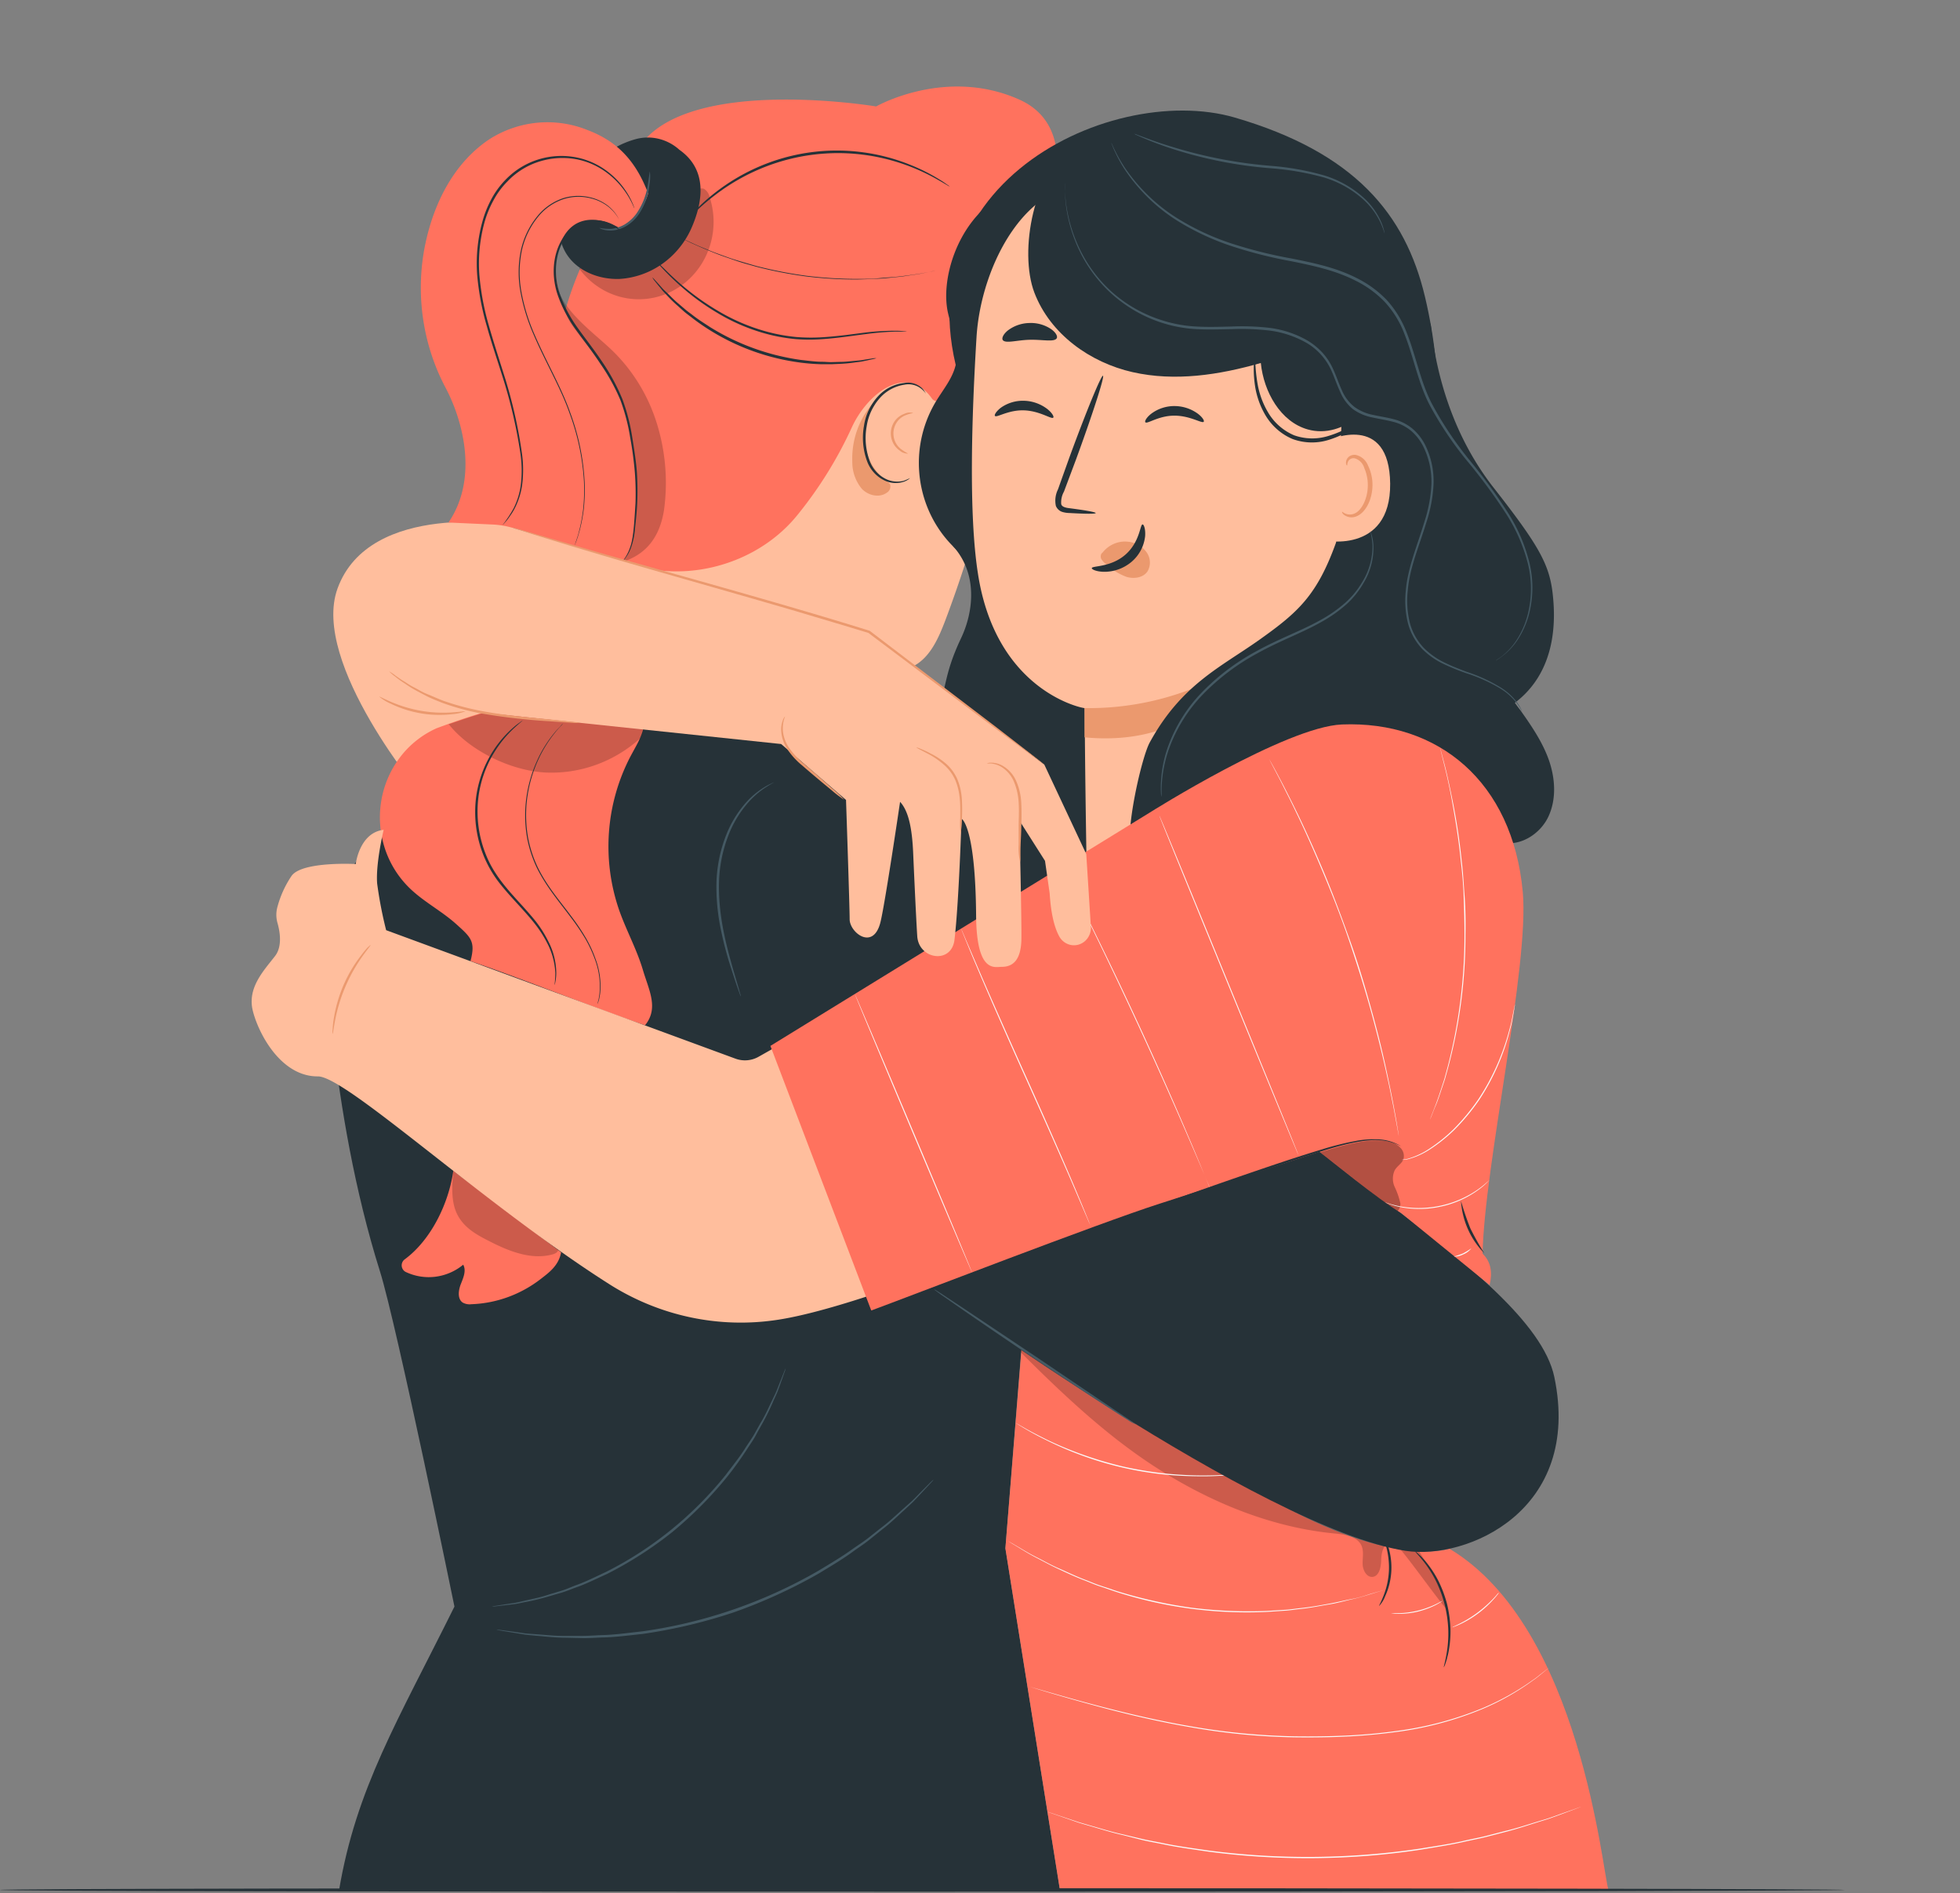 <svg xmlns="http://www.w3.org/2000/svg" width="407" height="393" fill="none"><rect width="100%" height="100%" fill="#808080" stroke="none"/><path fill="#FFBE9D" d="M106.567 109.007s-29.808-5.191-36.479 13.173c-5.637 15.522 17.829 43.287 17.829 43.287l19.665-19.453-1.015-37.007z"/><path fill="#263238" d="M67.459 193.731s.793 36.387 11.438 70.203c3.5 11.152 15.47 69.602 15.47 69.602-11.816 23.815-20.401 37.727-23.969 58.931h149.716l-11.341-71.023s4.592-57.2 4.631-57.77c3.297-44.558 5.878-93.277 3.538-94.947-15.285-10.842-45.886-25.425-65.745-27.565-19.859-2.141-78.16 20.453-83.738 52.569z"/><path fill="#455A64" d="M163.157 284.068a4.505 4.505 0 0 1-.252.821c-.203.58-.474 1.35-.822 2.32l-.609 1.67c-.241.6-.551 1.23-.86 1.921a49.773 49.773 0 0 1-2.253 4.62c-.464.831-.967 1.711-1.441 2.611-.473.9-1.14 1.79-1.73 2.73a71.409 71.409 0 0 1-4.148 5.781 81.457 81.457 0 0 1-11.409 11.503 79.42 79.42 0 0 1-13.536 8.701c-2.243 1-4.35 2.08-6.419 2.791-1.035.37-2.002.79-2.978 1.08l-2.804.82a47.066 47.066 0 0 1-4.834 1.16c-.716.14-1.383.3-2.011.4l-1.712.21-2.368.27a4.294 4.294 0 0 1-.832.06c.27-.075.544-.129.822-.16l2.349-.37 1.702-.26c.619-.11 1.286-.28 2.001-.44 1.422-.34 3.075-.63 4.835-1.23l2.774-.84c.967-.3 1.934-.73 2.901-1.11 2.059-.721 4.138-1.771 6.362-2.811 9.545-4.802 17.995-11.648 24.79-20.084 1.508-2 2.987-3.82 4.157-5.711.599-.94 1.228-1.8 1.75-2.7.522-.9.967-1.76 1.46-2.581.967-1.62 1.644-3.21 2.311-4.56.319-.681.638-1.311.889-1.901l.648-1.65c.387-.95.686-1.71.909-2.27.105-.271.224-.534.358-.791zm30.687 23.155a1.355 1.355 0 0 1-.155.2c-.135.16-.309.34-.522.57-.483.53-1.16 1.25-2.011 2.16l-1.469 1.56c-.551.551-1.189 1.111-1.847 1.731-1.354 1.21-2.823 2.69-4.641 4.071l-2.794 2.25c-.967.77-2.059 1.48-3.152 2.26-2.156 1.611-4.621 3.051-7.193 4.621a108.02 108.02 0 0 1-17.732 8.102 108.122 108.122 0 0 1-18.902 4.47c-2.968.321-5.801.691-8.431.731-1.324.05-2.61.15-3.867.14l-3.539-.08c-2.262 0-4.283-.26-6.071-.4-.89-.09-1.721-.151-2.485-.251l-2.069-.34-2.901-.48-.744-.14-.252-.07h.261l.745.08 2.9.39 2.069.3c.764.08 1.596.12 2.485.2 1.779.11 3.8.361 6.053.321h3.529c1.218 0 2.494-.11 3.867-.161 2.639-.06 5.443-.45 8.392-.78 12.805-1.778 25.175-6.022 36.469-12.512 2.563-1.55 5.028-3 7.184-4.561 1.093-.77 2.175-1.46 3.162-2.22l2.804-2.221c1.817-1.36 3.296-2.81 4.66-4 .676-.61 1.315-1.16 1.875-1.691.561-.53 1.045-1.06 1.499-1.52l2.079-2.09.551-.53.193-.11zm-33.172-144.799c0 .05-.589.35-1.614 1a17.682 17.682 0 0 0-3.868 3.391 22.698 22.698 0 0 0-3.935 6.611 28.96 28.96 0 0 0-1.933 9.301c-.252 6.832 1.353 12.893 2.533 17.184.599 2.15 1.131 3.88 1.479 5.081.164.55.29 1 .397 1.39.06.156.096.322.106.49a2.692 2.692 0 0 1-.203-.46c-.126-.37-.29-.81-.484-1.36-.415-1.181-.966-2.891-1.643-5.001a72.42 72.42 0 0 1-1.934-7.652 42.503 42.503 0 0 1-.783-9.651 29.26 29.26 0 0 1 2.03-9.462 22.641 22.641 0 0 1 4.1-6.681 16.783 16.783 0 0 1 4.041-3.321c.41-.239.833-.453 1.267-.64.14-.089.289-.163.444-.22z"/><path fill="#FFBE9D" d="M176.287 137.271c4.631 1.72 10.045 3.36 14.28.49 2.9-2.001 4.447-5.601 5.743-9.002a257.603 257.603 0 0 0 7.831-24.394S215.743 76.6 215.25 60.847c-.493-15.753 1.75-22.674-18.234-28.255-19.985-5.581-71.286 88.016-71.286 88.016l50.557 16.663z"/><path fill="#FF725E" d="M215.318 49.865s11.602-22.364-3.664-29.195c-15.267-6.831-29.721 1.43-29.721 1.43s-42.261-7.061-50.198 10.212c-7.938 17.273-17.819 31.556-15.625 47.799 2.195 16.243 11.061 35.496 11.061 35.496 12.811 6.291 29.547 2.45 38.567-8.872a84.69 84.69 0 0 0 11.225-18.183c3.297-7.001 11.38-13.222 16.582-5.78.822 1.17 4.583.74 5.356-1.901 1.441-4.891 1.083-14.303 3.606-14.843 3.868-.84 7.851-2.11 10.694-5 2.842-2.891 4.186-7.672 2.117-11.173"/><path fill="#EB996E" d="M188.585 94.163a2.468 2.468 0 0 1-1.74-.61 4.246 4.246 0 0 1-1.489-1.798 4.418 4.418 0 0 1 .57-4.512 4.15 4.15 0 0 1 1.886-1.341 2.447 2.447 0 0 1 1.837-.15 8.058 8.058 0 0 0-1.692.49 3.932 3.932 0 0 0-1.626 1.285 4.168 4.168 0 0 0-.492 4.054 4.03 4.03 0 0 0 1.267 1.662c.466.351.961.66 1.479.92zm-7.571-10.17c-2.755 3.29-4.197 7.542-4.031 11.892a8.668 8.668 0 0 0 1.933 5.541c1.334 1.46 3.694 2 5.26.84.278-.163.495-.419.615-.726.119-.307.134-.647.042-.964a1.818 1.818 0 0 0-.686-.68 11.128 11.128 0 0 1-2.975-3.267 11.522 11.522 0 0 1-1.505-4.209 11.648 11.648 0 0 1 .203-4.483c.358-1.465.997-2.84 1.879-4.044"/><path fill="#263238" d="M192.249 81.691s-.28-.44-.967-1a4.29 4.29 0 0 0-1.66-.798 4.216 4.216 0 0 0-1.83-.022 8.481 8.481 0 0 0-4.834 2.49 11.267 11.267 0 0 0-2.988 6.131 13.77 13.77 0 0 0 .522 6.912c.293.9.762 1.727 1.377 2.43a6.703 6.703 0 0 0 2.201 1.66 5.406 5.406 0 0 0 3.625.31c.432-.16.854-.343 1.267-.55 0 0-.087.09-.271.24a4.241 4.241 0 0 1-.967.5 5.357 5.357 0 0 1-3.867-.16 6.974 6.974 0 0 1-2.367-1.703 7.267 7.267 0 0 1-1.5-2.547 14.059 14.059 0 0 1-.581-7.182 11.565 11.565 0 0 1 3.162-6.39 8.583 8.583 0 0 1 5.134-2.501 4.301 4.301 0 0 1 1.95.071 4.4 4.4 0 0 1 1.734.929c.262.243.487.527.667.84.154.25.212.33.193.34z"/><path fill="#000" d="M118.856 67.6c2.707 3.85 6.178 7.311 8.402 11.482 2.562 4.81 3.77 10.272 4.466 15.713.967 8.001.619 14.212-2.465 21.864 5.076-1.621 7.735-5.291 8.615-10.702a41.474 41.474 0 0 0-1.296-17.453c-1.881-6.45-5.487-12.216-10.403-16.633-3.461-3.17-9.301-7.562-10.336-12.223-.038.03 1.189 5.451 3.017 7.952zm1.402-11.854c2.228 3.05 5.434 5.18 9.043 6.004 3.609.825 7.384.29 10.646-1.507 3.263-1.797 5.798-4.739 7.152-8.297a16.583 16.583 0 0 0 .231-11.113 2.621 2.621 0 0 0-.424-.952 2.512 2.512 0 0 0-.756-.698 1.808 1.808 0 0 0-1.281.131c-.399.2-.715.54-.894.959a7.797 7.797 0 0 0-.493 2.68 15.413 15.413 0 0 1-2.409 6.955 14.765 14.765 0 0 1-5.313 4.938 14.194 14.194 0 0 1-6.943 1.734 14.202 14.202 0 0 1-6.905-1.884" opacity=".2"/><path fill="#263238" d="M141.026 31.052a9.844 9.844 0 0 0-4.17-2.214 9.633 9.633 0 0 0-4.686.004 18.824 18.824 0 0 0-7.803 4.23 24.143 24.143 0 0 0-6.922 8.232c-1.538 3.3-1.934 7.352-.271 10.602 2.088 4.171 6.99 6.181 11.525 6.001 3.127-.2 6.146-1.26 8.744-3.074a18.015 18.015 0 0 0 6.029-7.238c2.63-5.86 3.432-12.442-2.446-16.533"/><path fill="#FF725E" d="m106.287 109.536 23.205 6.771s3.074-1.83 2.291-16.253c-.367-6.811-5.54-13.002-7.735-19.433-1.788-5.321-4.66-10.192-6.555-15.473-1.895-5.281-3.2-10.212-.831-15.283 2.368-5.07 7.386-5.2 12.133-2.44 2.758-1.558 4.834-4.15 5.801-7.242-2.9-7.731-7.338-11.172-12.568-13.172a22.274 22.274 0 0 0-10.393-1.537 22.453 22.453 0 0 0-9.969 3.407c-7.31 4.841-11.535 13.133-13.333 21.734l-.058.24c-2.041 10.079-.54 20.58 4.235 29.616 3.625 6.82 6.874 18.833.619 28.005l9.194.42c1.34.065 2.669.28 3.964.64z"/><path fill="#455A64" d="M134.954 35.652a9.794 9.794 0 0 1-.096 2.74 13.524 13.524 0 0 1-2.282 6.202 8.488 8.488 0 0 1-2.707 2.44 6.75 6.75 0 0 1-2.814.82 5.261 5.261 0 0 1-1.933-.23c-.435-.15-.658-.29-.648-.32.849.18 1.717.244 2.581.19a7.153 7.153 0 0 0 2.621-.88 8.327 8.327 0 0 0 2.523-2.33 14.27 14.27 0 0 0 2.33-6.001c.261-1.6.348-2.64.425-2.63z"/><path fill="#263238" d="M104.354 109.006a25.69 25.69 0 0 0 2.32-3.511 15.37 15.37 0 0 0 1.46-4.701c.279-2.182.26-4.394-.058-6.571a102.338 102.338 0 0 0-3.945-16.713c-.967-3.08-2.069-6.301-3.016-9.712a54.002 54.002 0 0 1-2.03-10.782 32.707 32.707 0 0 1 1.063-10.922 22.301 22.301 0 0 1 1.934-4.84 17.593 17.593 0 0 1 2.958-4.001 16 16 0 0 1 7.822-4.441 16.093 16.093 0 0 1 7.793.09 15.71 15.71 0 0 1 5.801 2.94 16.416 16.416 0 0 1 3.374 3.621c.599.86 1.111 1.782 1.527 2.75.146.33.233.59.3.77.036.084.062.171.078.26a1.773 1.773 0 0 1-.126-.24c-.077-.17-.184-.43-.339-.75a17.131 17.131 0 0 0-1.595-2.67 16.94 16.94 0 0 0-3.384-3.51 15.5 15.5 0 0 0-5.685-2.811 15.754 15.754 0 0 0-7.609 0 15.472 15.472 0 0 0-7.59 4.37 16.61 16.61 0 0 0-2.9 3.901 21.61 21.61 0 0 0-1.934 4.741 32.428 32.428 0 0 0-1.034 10.752 54.42 54.42 0 0 0 2.001 10.672c.967 3.39 2.021 6.611 2.988 9.702a100.14 100.14 0 0 1 3.867 16.823 24.208 24.208 0 0 1 0 6.651 15.489 15.489 0 0 1-1.566 4.761 11.82 11.82 0 0 1-.967 1.54c-.24.376-.508.73-.803 1.061l-.531.61a1.197 1.197 0 0 1-.174.16z"/><path fill="#263238" d="M129.037 48.325a6.82 6.82 0 0 0-2.659-1.9 7.64 7.64 0 0 0-4.35-.242 7.818 7.818 0 0 0-3.81 2.182c-2.659 2.75-3.636 7.932-1.934 12.752a28.096 28.096 0 0 0 3.751 7.062c1.615 2.26 3.423 4.53 5.057 7.001a42.251 42.251 0 0 1 4.148 7.681 40.764 40.764 0 0 1 2.049 7.922c.406 2.56.803 5 .967 7.331a60.36 60.36 0 0 1 .058 6.451c-.096 2.001-.309 3.741-.464 5.291a14.99 14.99 0 0 1-.851 3.931 9.086 9.086 0 0 1-1.208 2.21c-.165.24-.319.4-.406.511l-.155.16c.144-.253.302-.497.474-.731a9.554 9.554 0 0 0 1.112-2.22c.754-2 .889-5.271 1.141-9.172a58.42 58.42 0 0 0-.126-6.4 74.546 74.546 0 0 0-.967-7.282 40.578 40.578 0 0 0-2.04-7.811 41.501 41.501 0 0 0-4.167-7.552c-1.624-2.48-3.413-4.73-5.037-7.001a27.847 27.847 0 0 1-3.79-7.191c-1.741-5.001-.697-10.332 2.107-13.163a7.83 7.83 0 0 1 4.622-2.34 7.494 7.494 0 0 1 3.867.46 5.852 5.852 0 0 1 2.098 1.33c.148.158.287.325.416.5.068.16.106.23.097.23zm12.811-1.732a3.1 3.1 0 0 1 .387-.51c.271-.32.638-.81 1.179-1.38a39.997 39.997 0 0 1 4.835-4.51c5.772-4.567 12.59-7.507 19.789-8.533a40.716 40.716 0 0 1 21.282 2.681 38.67 38.67 0 0 1 5.878 3c.677.4 1.161.77 1.499 1 .183.105.352.232.503.38a3.197 3.197 0 0 1-.551-.3c-.358-.19-.861-.53-1.547-.9-7.222-4.218-15.472-6.18-23.75-5.647-8.278.532-16.229 3.537-22.891 8.648a44.549 44.549 0 0 0-4.95 4.361c-.57.55-.967 1-1.247 1.31a2.74 2.74 0 0 1-.416.4zm-6.256 6.842c.161.118.307.256.435.41l1.18 1.24c1.054 1.001 2.552 2.581 4.592 4.272a51.957 51.957 0 0 0 7.532 5.32 40.404 40.404 0 0 0 10.336 4.291c1.87.484 3.774.818 5.694 1a38.77 38.77 0 0 0 5.376.05c3.432-.21 6.516-.68 9.117-1a51.29 51.29 0 0 1 6.188-.35c.735 0 1.305.05 1.692.09.196.007.39.034.58.08h-2.272a58.077 58.077 0 0 0-6.149.51c-2.591.31-5.666.82-9.127 1.06a38.23 38.23 0 0 1-5.453 0 36.549 36.549 0 0 1-5.801-1 39.914 39.914 0 0 1-10.432-4.38 49.338 49.338 0 0 1-7.542-5.461 53.952 53.952 0 0 1-4.495-4.411l-1.112-1.31a2.54 2.54 0 0 1-.339-.41z"/><path fill="#263238" d="M135.467 57.596s.145.11.386.37l1.025 1.13.735.83c.28.3.599.59.967.93.677.65 1.402 1.44 2.32 2.19l1.412 1.21c.483.411 1.044.791 1.585 1.221 1.093.86 2.35 1.64 3.645 2.49a48.342 48.342 0 0 0 18.796 6.762c1.537.17 2.987.37 4.36.38.687 0 1.344.08 1.934.07l1.827-.05c1.17 0 2.214-.15 3.133-.22.464-.05.899-.08 1.286-.13l1.073-.18 1.489-.23c.177-.022.355-.022.532 0-.167.06-.339.107-.513.14l-1.469.33-1.074.22c-.396.07-.821.11-1.285.17-1.045.16-2.097.263-3.152.31l-1.847.08h-2.001a41.345 41.345 0 0 1-4.399-.34 46.875 46.875 0 0 1-18.97-6.821 43.688 43.688 0 0 1-3.655-2.56c-.551-.43-1.102-.82-1.595-1.251l-1.392-1.25a30.508 30.508 0 0 1-2.292-2.26c-.328-.34-.638-.65-.908-1-.271-.35-.484-.601-.706-.861l-.967-1.2c-.193-.32-.3-.48-.28-.48zm-16.185 55.741s.097-.31.3-.89c.097-.3.222-.66.358-1.08.135-.42.261-.94.406-1.49.338-1.383.59-2.786.754-4.201.192-1.87.247-3.753.164-5.631a48.625 48.625 0 0 0-3.016-14.313c-1.828-5.22-4.941-10.442-7.455-16.293a39.843 39.843 0 0 1-2.726-8.911 22.525 22.525 0 0 1 .125-8.682 16.889 16.889 0 0 1 3.423-7.001 11.583 11.583 0 0 1 5.501-3.75 10.538 10.538 0 0 1 5.444-.12 9.521 9.521 0 0 1 3.741 1.78 8.87 8.87 0 0 1 1.808 2l.455.81-.493-.79a8.963 8.963 0 0 0-1.818-1.91 9.562 9.562 0 0 0-3.722-1.73 10.296 10.296 0 0 0-5.376.16 11.456 11.456 0 0 0-5.414 3.71 16.735 16.735 0 0 0-3.365 6.931 22.507 22.507 0 0 0-.116 8.602 39.745 39.745 0 0 0 2.717 8.861c2.514 5.831 5.617 11.062 7.445 16.303a48.534 48.534 0 0 1 2.978 14.373c.081 1.889.02 3.782-.184 5.661a35.579 35.579 0 0 1-.793 4.201l-.425 1.49-.377 1.08c-.213.53-.339.83-.339.83zm74.988-57.171-.532.13-1.537.31c-.667.15-1.489.31-2.456.44-.967.13-2.05.34-3.258.45-1.209.11-2.543.29-3.984.36-1.44.07-2.958.13-4.573.17a85.258 85.258 0 0 1-10.48-.63 86.88 86.88 0 0 1-10.316-2c-1.557-.44-3.046-.83-4.409-1.31-1.364-.48-2.63-.9-3.771-1.34-1.141-.44-2.166-.88-3.065-1.26s-1.653-.73-2.272-1l-1.421-.69c-.319-.16-.484-.26-.484-.26l.503.22 1.441.66c.619.29 1.373.64 2.281 1 .909.36 1.934.83 3.065 1.23 1.132.4 2.398.9 3.781 1.32 1.382.42 2.842.85 4.399 1.29a89.022 89.022 0 0 0 10.287 2c3.472.427 6.965.644 10.461.65 1.605 0 3.133 0 4.564-.15s2.765-.2 3.974-.33c1.208-.13 2.301-.29 3.267-.42.967-.13 1.779-.27 2.447-.41l1.546-.28.542-.15z"/><path fill="#FF725E" d="M116.517 259.982c-.493 2.8-2.62 4.281-4.177 5.501-4.177 3.25-9.22 5.094-14.444 5.281a2.944 2.944 0 0 1-1.828-.35c-1.121-.78-.88-2.551-.367-3.851.512-1.3 1.17-2.79.483-4.001a11.293 11.293 0 0 1-5.765 2.495 11.152 11.152 0 0 1-6.175-.994 1.486 1.486 0 0 1-.574-.513 1.555 1.555 0 0 1-.112-1.511c.111-.24.28-.446.493-.597 5.433-4.001 9.126-11.562 10.084-18.393l22.382 16.933z"/><path fill="#000" d="M115.414 258.633a140.49 140.49 0 0 0-21.27-15.543c-.3 3-.532 6.491.87 9.151 1.401 2.661 3.867 4.051 6.41 5.341 4.177 2.161 8.904 4.091 13.41 2.811.541-.15 1.17-.53 1.073-1.1a1.232 1.232 0 0 0-.493-.66z" opacity=".2"/><path fill="#FF725E" d="M90.605 151.212c12.724-4.731 18.08-5.351 30.427-8.161 1.024-.23 8.15-1.66 9.175-1.42 2.378.56 3.867 6.071 3.577 8.571-.29 2.501-1.74 4.681-2.9 6.901a40.278 40.278 0 0 0-4.429 15.647 40.517 40.517 0 0 0 2.099 16.159c1.479 4.221 3.664 8.152 4.94 12.442 1.276 4.291 3.336 7.932.455 11.502-11.196-3.81-25.051-9.521-36.247-13.322 1.073-4.101.116-4.911-2.978-7.691-3.094-2.781-6.874-4.681-9.833-7.622a20.225 20.225 0 0 1-5.046-8.305 20.788 20.788 0 0 1-.65-9.786 20.457 20.457 0 0 1 3.898-8.942 19.554 19.554 0 0 1 7.522-5.973"/><path fill="#000" d="M93.139 150.293c4.399 5.582 12.723 9.552 19.675 10.062 7.307.457 14.499-2.055 20.043-7.001a6.361 6.361 0 0 0 .802-2.13c-.155-.51-1.663-.13-2.146-.29a99.017 99.017 0 0 0-20.623-4.611c-6.149-.52-17.751 4.261-17.751 4.001" opacity=".2"/><path fill="#263238" d="M115.144 204.522a21.7 21.7 0 0 0 .174-2.471 14.936 14.936 0 0 0-1.77-6.411 23.619 23.619 0 0 0-2.494-3.861c-1.015-1.3-2.205-2.61-3.471-4-1.267-1.391-2.591-2.821-3.867-4.451a23.69 23.69 0 0 1-4.187-8.341 24.183 24.183 0 0 1-.677-9.372c.738-5.684 3.495-10.879 7.735-14.573.454-.401.932-.772 1.431-1.11a2.38 2.38 0 0 1 .532-.34s-.677.54-1.837 1.6a24.064 24.064 0 0 0-4.177 5.161 23.36 23.36 0 0 0-3.21 9.322 23.976 23.976 0 0 0 1.653 11.942c1.615 4.001 4.448 7.081 6.942 9.832 1.257 1.38 2.446 2.71 3.462 4a24.234 24.234 0 0 1 2.484 4.001 14.534 14.534 0 0 1 1.644 6.581 10.362 10.362 0 0 1-.193 1.851 2.72 2.72 0 0 1-.174.64z"/><path fill="#263238" d="M124.058 208.483s0-.22.145-.64a5.3 5.3 0 0 0 .164-.78c.069-.354.117-.711.145-1.07a15.915 15.915 0 0 0-.966-6.792 26.975 26.975 0 0 0-1.992-4.3 46.494 46.494 0 0 0-3.055-4.491c-2.272-3.071-5.057-6.271-7.039-10.292a25.36 25.36 0 0 1-2.011-6.201 27.278 27.278 0 0 1-.358-6.081 27.638 27.638 0 0 1 2.456-9.952 24.973 24.973 0 0 1 3.645-5.821c.493-.64.967-1 1.247-1.37.281-.371.464-.461.464-.461l-.435.491c-.27.32-.734.74-1.218 1.39a26.283 26.283 0 0 0-3.577 5.831 27.874 27.874 0 0 0-2.398 9.902 27.411 27.411 0 0 0 .367 6.001 25.532 25.532 0 0 0 1.992 6.151c1.934 4.001 4.747 7.181 7.019 10.262a45.14 45.14 0 0 1 3.036 4.52 25.668 25.668 0 0 1 1.992 4.341 15.974 15.974 0 0 1 .967 6.842 7.299 7.299 0 0 1-.165 1.08 4.533 4.533 0 0 1-.183.78c-.174.45-.242.66-.242.66zm73.799-95.147c5.211 5.721 4.341 13.592 1.721 19.133-3.964 8.362-2.804 10.932-5.308 15.263-2.388 4.141-.542 3.831 1.063 8.362 1.605 4.531 4.583 8.391 7.735 11.922a93.954 93.954 0 0 0 12.637 11.682c2.494 1.9 5.491 3.771 8.498 3 2.485-.63 4.283-3 5.047-5.49a24.07 24.07 0 0 0 .6-7.862l-1.393-41.737"/><path fill="#FF725E" d="M220.114 392.467h113.913c-1.266-3.59-5.714-54.59-33.046-70.943 0 0-9.998 3.721-32.09-7.581-25.669-13.122-56.686-34.806-56.686-34.806l-3.432 42.307 11.341 71.023z"/><path fill="#000" d="M293.855 320.843a24.44 24.44 0 0 0-5.134-4.631c-11.36-8.331-23.706-15.112-36.014-21.854-11.351-6.231-22.799-12.492-35.145-16.142a6.557 6.557 0 0 0-3.693-.331 2.47 2.47 0 0 0-1.489 1.063 2.62 2.62 0 0 0-.387 1.828c9.156 9.142 18.554 18.003 29.469 24.774 10.916 6.772 23.098 11.623 35.773 12.823 2.156.2 4.777.62 5.56 2.7.425 1.16.116 2.451.164 3.691.048 1.24.812 2.68 2.011 2.61 1.392-.09 1.818-2 1.837-3.43.019-1.43.377-3.341 1.769-3.511.443.028.873.158 1.261.379.388.221.724.529.983.901 1.74 1.891 7.986 10.672 9.726 12.553.164-2.341-5.298-11.572-6.691-13.423z" opacity=".2"/><path fill="#263238" d="M299.82 346.138c-.097 0 .396-1.43.715-3.771.181-1.368.245-2.75.194-4.13a24.717 24.717 0 0 0-2.427-9.752 23.492 23.492 0 0 0-2.108-3.531c-1.373-1.89-2.455-2.86-2.388-2.94.29.181.556.4.793.65.303.261.588.546.851.85.367.386.713.793 1.034 1.22a21.963 21.963 0 0 1 2.234 3.531 25.142 25.142 0 0 1 1.788 4.831c.397 1.678.627 3.394.687 5.121a21.825 21.825 0 0 1-.31 4.21 12.703 12.703 0 0 1-.338 1.581c-.082.398-.195.79-.338 1.17a4.648 4.648 0 0 1-.387.96zm-13.439-12.732c-.077 0 .396-.79.909-2.1a16.273 16.273 0 0 0 1.131-5.351 16.655 16.655 0 0 0-.735-5.431c-.425-1.34-.831-2.13-.754-2.17a6.656 6.656 0 0 1 1.093 2c.661 1.778.966 3.677.899 5.581a14.308 14.308 0 0 1-1.306 5.481 6.157 6.157 0 0 1-1.237 1.99z"/><path fill="#FAFAFA" d="M257.163 306.052a64.801 64.801 0 0 1-7.058.44c-2.175 0-4.786-.05-7.657-.31a70.449 70.449 0 0 1-18.303-4.21 72.012 72.012 0 0 1-7.067-3.081 62.642 62.642 0 0 1-6.207-3.491l.435.23 1.237.701c1.054.62 2.63 1.46 4.593 2.43 1.962.97 4.36 2 7.067 3.001a80.18 80.18 0 0 0 9.002 2.7c3.057.68 6.15 1.181 9.262 1.5 2.901.27 5.463.36 7.638.35a77.04 77.04 0 0 0 5.163-.18l1.402-.1a4.78 4.78 0 0 1 .493.02zm30.368 23.994-.792.25-2.272.7c-.967.31-2.195.68-3.626 1-1.431.321-3.036.801-4.834 1.091-1.799.29-3.8.72-5.956.94-1.073.11-2.185.31-3.336.37l-3.558.24a88.752 88.752 0 0 1-31.306-4.131l-3.384-1.15c-1.102-.35-2.127-.82-3.142-1.21-2.04-.76-3.868-1.641-5.559-2.421-1.692-.78-3.143-1.6-4.458-2.27-1.315-.67-2.397-1.33-3.287-1.87l-2.05-1.241-.705-.44.725.4 2.069 1.211c.889.53 1.982 1.18 3.297 1.83 1.315.65 2.775 1.51 4.476 2.24 1.702.73 3.51 1.641 5.55 2.401 1.015.38 2.04.85 3.142 1.2l3.384 1.13a98.103 98.103 0 0 0 15.47 3.451 94.888 94.888 0 0 0 15.788.67l3.548-.22c1.151-.06 2.263-.25 3.336-.36 2.156-.22 4.138-.59 5.946-.92 1.808-.33 3.432-.74 4.834-1.001 1.402-.26 2.649-.66 3.636-1l2.281-.66.783-.23zm11.99 2.311a1.818 1.818 0 0 1-.358.26c-.242.161-.6.361-1.044.601a17.916 17.916 0 0 1-3.723 1.37 17.127 17.127 0 0 1-3.925.45c-.503 0-.909 0-1.189-.06a2.067 2.067 0 0 1-.435-.07h1.624a19.182 19.182 0 0 0 3.867-.51 18.802 18.802 0 0 0 3.703-1.3c.928-.451 1.47-.771 1.48-.741zm11.737-1.711a2.123 2.123 0 0 1-.281.401c-.266.348-.55.682-.85 1a21.633 21.633 0 0 1-6.923 5.151c-.503.23-.909.4-1.199.5a2.597 2.597 0 0 1-.454.15 1.65 1.65 0 0 1 .425-.22l1.17-.57a25.156 25.156 0 0 0 3.645-2.251 26.532 26.532 0 0 0 3.239-2.86c.377-.4.686-.73.889-1 .103-.113.216-.213.339-.301zm10.49 15.493s-.3.26-.889.74l-1.083.88c-.485.413-.991.797-1.518 1.15a51.8 51.8 0 0 1-10.529 5.931 70.075 70.075 0 0 1-17.19 4.651c-3.317.46-6.826.81-10.462 1-3.635.19-7.425.24-11.292.19a136.925 136.925 0 0 1-21.687-2.12c-6.613-1.15-12.501-2.561-17.403-3.841-9.813-2.6-15.798-4.531-15.798-4.531l1.093.31 3.142.901c2.736.78 6.69 1.91 11.602 3.17 4.911 1.26 10.799 2.661 17.403 3.801a139.19 139.19 0 0 0 21.667 2.1c3.867.05 7.628 0 11.273-.18 3.645-.18 7.136-.53 10.452-1a70.582 70.582 0 0 0 17.161-4.601 53.669 53.669 0 0 0 10.539-5.851c.526-.35 1.033-.73 1.518-1.14l1.102-.86.899-.7zm6.643 28.925-1.083.421-3.114 1.17-2.252.82c-.822.29-1.741.55-2.707.86-1.934.6-4.168 1.36-6.662 2l-3.867 1.001c-1.354.35-2.795.62-4.264.94-2.949.7-6.14 1.18-9.485 1.74a157.066 157.066 0 0 1-44.02.4c-3.365-.5-6.555-.92-9.514-1.56-1.479-.3-2.9-.54-4.283-.87l-3.925-1c-2.505-.561-4.728-1.281-6.691-1.841-.967-.29-1.934-.55-2.726-.81l-2.263-.79-3.132-1.08c-.716-.25-1.093-.4-1.093-.4l1.102.36 3.143 1.05 2.272.76c.831.26 1.75.51 2.726.8 1.934.54 4.187 1.26 6.7 1.81l3.916.931c1.363.32 2.804.56 4.283.86 2.949.63 6.149 1.05 9.504 1.54a158.703 158.703 0 0 0 43.972-.4c3.345-.55 6.536-1 9.475-1.71 1.479-.33 2.901-.59 4.274-.94l3.867-1.001c2.504-.59 4.708-1.34 6.662-1.93.966-.3 1.933-.56 2.716-.84l2.263-.81 3.123-1.1a27.232 27.232 0 0 1 1.083-.381z"/><path fill="#263238" d="M216.952 170.727s21.435 17.773 32.496 43.467c8.904 20.684 68.645 49.329 73.315 71.693 5.801 27.765-18.215 38.057-30.939 36.067-30.02-4.701-97.941-54.35-97.941-54.35l23.069-96.877z"/><path fill="#455A64" d="M235.941 295.731a7.25 7.25 0 0 1-1.75-.941c-1.093-.67-2.649-1.67-4.573-2.92-3.868-2.491-9.118-6.001-14.919-9.892a1262.801 1262.801 0 0 1-14.802-10.072c-1.837-1.28-3.336-2.33-4.457-3.1l-1.17-.87a3.057 3.057 0 0 1-.406-.331c.162.056.316.137.454.241l1.247.79 4.545 3 14.889 9.942 20.942 14.153z"/><path fill="#263238" d="M206.974 41.205c-8.363 5.501-11.699 17.003-10.103 23.844.802 3.441 2.31 6.892 1.653 10.362-.571 3-2.649 5.391-4.216 8.002a24.734 24.734 0 0 0-3.428 14.593c.39 5.118 2.352 9.973 5.599 13.856 3.247 3.883 7.609 6.59 12.449 7.726a22.551 22.551 0 0 0 14.453-1.409"/><path fill="#263238" d="M202.004 86.2c-20.303-46.258 28.039-69.502 54.424-61.79 24.809 7.24 35.386 20.003 39.466 37.176 4.08 17.173 3.868 35.757-2.62 52.11-3.2 8.061-8.982 16.253-17.355 17.263"/><path fill="#FFBE9D" d="M225.595 177.278c-.357-22.104-.348-30.406-.357-30.276-.01.13-18.37-3.16-22.17-27.945-1.934-12.332-1.296-32.546-.29-49.069.909-14.872 10.432-33.126 24.761-31.555l44.726 11.702a8.33 8.33 0 0 1 5.436 2.9 8.89 8.89 0 0 1 2.105 5.941l-4.244 99.308"/><path fill="#263238" d="M206.607 86.343c.367.43 2.755-1.27 6.062-1.15 3.306.12 5.675 1.91 6.042 1.51.184-.18-.183-.94-1.208-1.77a8.307 8.307 0 0 0-4.834-1.73 7.927 7.927 0 0 0-4.835 1.44c-.995.77-1.402 1.51-1.227 1.7zm31.239 1.328c.377.42 2.707-1.38 6.013-1.38 3.307 0 5.734 1.69 6.091 1.27.174-.19-.212-.93-1.276-1.72a8.281 8.281 0 0 0-4.834-1.54 7.977 7.977 0 0 0-4.834 1.63c-1.006.81-1.354 1.56-1.16 1.74zm-10.317 18.844c0-.2-2.04-.56-5.376-1-.841-.09-1.643-.27-1.788-.86a4.567 4.567 0 0 1 .57-2.591l2.495-6.651c3.471-9.472 5.975-17.263 5.607-17.403-.367-.14-3.48 7.421-6.951 16.893-.832 2.33-1.634 4.56-2.388 6.691a5.252 5.252 0 0 0-.445 3.431c.124.306.314.58.555.8.241.22.527.381.837.47.466.134.947.205 1.431.21 3.355.19 5.434.2 5.453.01z"/><path fill="#EB996E" d="M225.209 147.004c11.286.175 22.398-2.893 32.099-8.861 0 0-8.112 17.243-32.099 14.932v-6.071zm3.713-32.245a6.004 6.004 0 0 1 2.388-1.858 5.798 5.798 0 0 1 2.958-.433c.73.069 1.438.29 2.082.649.645.36 1.213.85 1.67 1.442a3.643 3.643 0 0 1 .261 4.071c-.89 1.3-2.756 1.6-4.332 1.14a12.498 12.498 0 0 1-4.225-2.611 3.835 3.835 0 0 1-.967-1 1.182 1.182 0 0 1 0-1.28"/><path fill="#263238" d="M237.256 108.875c-.532 0-.542 3.681-3.616 6.321-3.075 2.641-6.894 2.231-6.923 2.751-.048.23.851.72 2.466.76 2.11.037 4.165-.7 5.801-2.08a8.15 8.15 0 0 0 2.804-5.301c.116-1.551-.281-2.471-.532-2.451zm.783-33.724c.329.93 3.626.49 7.513 1 3.886.51 7.019 1.58 7.531.75.232-.4-.319-1.28-1.585-2.18a12.838 12.838 0 0 0-5.583-2.02 12.712 12.712 0 0 0-5.874.72c-1.422.56-2.137 1.29-2.002 1.73zM208.231 70.6c.59.78 2.901 0 5.608-.06s5.056.52 5.588-.3c.232-.39-.125-1.17-1.141-1.901a7.54 7.54 0 0 0-4.553-1.28 7.651 7.651 0 0 0-4.467 1.56c-.967.8-1.286 1.6-1.035 1.98z"/><path fill="#FFBE9D" d="M275.697 91.462c.348-.18 12.83-5.89 12.975 8.952.145 14.843-14.29 11.932-14.319 11.512-.029-.42 1.344-20.464 1.344-20.464z"/><path fill="#EB996E" d="M278.685 106.256c.058-.05.251.18.677.37a2.406 2.406 0 0 0 1.866 0c1.508-.59 2.765-3.091 2.804-5.771a8.845 8.845 0 0 0-.735-3.69 3.02 3.02 0 0 0-.725-1.252 2.878 2.878 0 0 0-1.209-.75 1.22 1.22 0 0 0-.857.086c-.267.132-.48.356-.603.635-.193.42-.096.71-.174.74-.077.03-.309-.25-.203-.86a1.66 1.66 0 0 1 .561-.94 1.887 1.887 0 0 1 1.373-.39 3.466 3.466 0 0 1 1.605.78c.462.397.818.91 1.034 1.49a9.012 9.012 0 0 1 .9 4.131c-.058 3-1.509 5.811-3.578 6.451a2.59 2.59 0 0 1-1.186.085 2.632 2.632 0 0 1-1.105-.455c-.416-.31-.493-.63-.445-.66z"/><path fill="#263238" d="M222.763 30.96c-7.986 4.272-11.273 21.165-7.967 29.806 3.307 8.642 11.602 14.503 20.391 16.493 8.788 1.99 17.964.59 26.627-1.9.599 6.001 4.089 12.202 9.736 13.793 7.473 2.1 15.015-5.001 16.678-12.813 1.663-7.811-.832-15.893-3.297-23.494"/><path fill="#263238" d="M286.062 84.822s-.358.43-1.102 1.08a40.787 40.787 0 0 1-3.316 2.58 19.848 19.848 0 0 1-5.579 2.791c-2.481.813-5.15.774-7.609-.11-2.433-1.008-4.473-2.823-5.801-5.16a17 17 0 0 1-2.069-6.052 23.52 23.52 0 0 1-.222-4.3c-.015-.53.047-1.06.183-1.57.165 0 0 2.26.619 5.76a17.362 17.362 0 0 0 2.137 5.751 11.5 11.5 0 0 0 5.404 4.771c2.299.817 4.787.87 7.116.15a20.832 20.832 0 0 0 5.473-2.54c2.968-1.9 4.679-3.281 4.766-3.151zm-10.578 74.261c2.524-3.94 8.789-7.151 13.352-7.521 4.564-.37 9.166-.15 13.681-.88 15.035-2.421 21.658-12.653 19.879-27.605-.706-6.001-2.978-10.002-12.173-21.744-7.86-10.002-11.892-22.144-13.159-34.276l-6.342 19.003 2.552 21.784-6.101 13.002-10.19 4.381-1.499 33.856z"/><path fill="#263238" d="M321.632 157.804c-1.325-3.76-3.597-7.071-5.879-10.301a51.02 51.02 0 0 1-6.129-10.152l-14.503 9.241c.358-2.357.115-4.77-.706-7.001-1.45-4.001-4.264-7.271-7.019-10.442l-9.881-16.743c-3.993 11.202-7.957 14.703-15.982 20.404-8.025 5.701-16.175 9.252-22.789 21.334-1.827 3.34-5.665 20.774-3.49 22.804 0 0 18.931-11.932 22.296-13.122 8.256-2.931 16.948-4.211 25.195-7.002 7.84 1.443 15.049 5.38 20.623 11.262 2.601 2.771 5.115 6.131 8.789 6.852 3.674.72 7.734-1.851 9.397-5.461 1.663-3.611 1.402-7.862.078-11.673z"/><path fill="#455A64" d="M316.092 147.782a17.14 17.14 0 0 0-.909-1.5 12.718 12.718 0 0 0-3.635-3.341 33.795 33.795 0 0 0-7.106-3.19 46.425 46.425 0 0 1-4.535-1.841 15.632 15.632 0 0 1-4.554-3.16 12.37 12.37 0 0 1-2.997-5.401 19.582 19.582 0 0 1-.435-6.742c.387-4.71 2.378-9.351 3.867-14.292a29.77 29.77 0 0 0 1.451-7.792c.088-2.75-.512-5.48-1.741-7.921a10.43 10.43 0 0 0-2.552-3.22 9.387 9.387 0 0 0-3.703-1.82c-1.354-.361-2.765-.561-4.187-.881a10.124 10.124 0 0 1-4.089-1.72 9.106 9.106 0 0 1-2.688-3.631c-.638-1.36-1.102-2.76-1.682-4.09-1.106-2.625-3.029-4.79-5.463-6.152a20.828 20.828 0 0 0-7.59-2.47 50.056 50.056 0 0 0-7.735-.29c-2.523.05-4.998.13-7.406 0-6.583-.352-12.856-3.007-17.789-7.532a29.032 29.032 0 0 1-6.314-8.441 31.123 31.123 0 0 1-2.601-7.602 27.925 27.925 0 0 1-.56-5.06 16.52 16.52 0 0 1 0-1.78v1.77a30.59 30.59 0 0 0 .657 5 31.301 31.301 0 0 0 2.659 7.512 28.684 28.684 0 0 0 6.294 8.291 28.665 28.665 0 0 0 10.896 6.111 27.768 27.768 0 0 0 6.768 1.19c2.379.14 4.834.06 7.367 0a49.93 49.93 0 0 1 7.784.27 21.17 21.17 0 0 1 7.734 2.521 13.93 13.93 0 0 1 3.336 2.67 12.972 12.972 0 0 1 2.34 3.711c.599 1.35 1.063 2.75 1.682 4.08a8.599 8.599 0 0 0 2.63 3.462 9.764 9.764 0 0 0 3.867 1.64c1.392.31 2.814.51 4.216.88 1.407.346 2.726 1 3.867 1.92a10.796 10.796 0 0 1 2.678 3.381 16.977 16.977 0 0 1 1.769 8.201 30.295 30.295 0 0 1-1.489 7.922c-1.527 5.001-3.519 9.572-3.867 14.192a19.143 19.143 0 0 0 .416 6.602 11.92 11.92 0 0 0 2.9 5.251 15.479 15.479 0 0 0 4.438 3.12c1.547.76 3.065 1.33 4.496 1.87a33.228 33.228 0 0 1 7.116 3.291 12.283 12.283 0 0 1 3.616 3.451c.319.486.582 1.01.783 1.56z"/><path fill="#455A64" d="M310.581 137.16c.093-.093.197-.174.31-.24.212-.16.551-.34.966-.67a13.816 13.816 0 0 0 2.998-3.26 18.039 18.039 0 0 0 2.639-6.552c.611-3.1.538-6.304-.213-9.371a34.925 34.925 0 0 0-4.573-10.462 114.052 114.052 0 0 0-7.734-10.532 72.356 72.356 0 0 1-8.112-12.002c-2.369-4.541-3.287-9.822-5.241-14.773a20.418 20.418 0 0 0-4.06-6.601 21.664 21.664 0 0 0-6.024-4.401c-4.379-2.24-9.078-3.18-13.487-4.08a92.512 92.512 0 0 1-12.463-3.171 52.572 52.572 0 0 1-10.229-4.681c-4.724-2.777-8.778-6.628-11.853-11.262a29.623 29.623 0 0 1-2.166-4c-.213-.471-.348-.851-.445-1.091a2.53 2.53 0 0 1-.135-.38c.072.113.134.234.183.36.117.23.262.6.494 1.06a31.256 31.256 0 0 0 2.233 3.9c3.12 4.534 7.175 8.292 11.873 11.003a51.9 51.9 0 0 0 10.171 4.59 94.372 94.372 0 0 0 12.424 3.111c4.418.89 9.156 1.82 13.623 4.09a22.628 22.628 0 0 1 6.158 4.492 21.247 21.247 0 0 1 4.168 6.771c1.982 5 2.9 10.272 5.211 14.733a72.871 72.871 0 0 0 8.034 12.002 112.159 112.159 0 0 1 7.735 10.602 35.05 35.05 0 0 1 4.544 10.562c.741 3.122.79 6.377.145 9.521A18.197 18.197 0 0 1 315 133.04a13.788 13.788 0 0 1-3.104 3.23c-.419.325-.859.623-1.315.89zm-69.419 28.266a4.078 4.078 0 0 1-.087-.78 17.97 17.97 0 0 1 0-2.25 25.339 25.339 0 0 1 1.731-8.082 31.396 31.396 0 0 1 6.468-10.261 46.38 46.38 0 0 1 11.699-8.902c4.563-2.53 9.233-4.191 13.129-6.371a28.742 28.742 0 0 0 5.212-3.611 17.978 17.978 0 0 0 3.529-4.281 14.146 14.146 0 0 0 2.156-7.741 17.097 17.097 0 0 0-.484-3.001c.114.234.204.479.271.731.217.721.354 1.466.406 2.22a14.096 14.096 0 0 1-2.05 7.941 18.364 18.364 0 0 1-3.548 4.421 28.874 28.874 0 0 1-5.269 3.701c-3.935 2.23-8.596 3.901-13.111 6.411a46.818 46.818 0 0 0-11.602 8.772 31.732 31.732 0 0 0-6.468 10.072 26.808 26.808 0 0 0-1.866 7.951c-.06.745-.082 1.493-.068 2.24.008.275-.009.549-.048.82zm46.36-117.001c-.058 0-.222-.81-.85-2.19a15.325 15.325 0 0 0-3.781-5.001 21.513 21.513 0 0 0-8.044-4.411 57.646 57.646 0 0 0-11.109-1.9 89.13 89.13 0 0 1-20.226-4.001 73.531 73.531 0 0 1-5.879-2.18c-.686-.28-1.208-.52-1.566-.68a2.41 2.41 0 0 1-.522-.28c.194.033.382.094.561.18l1.595.59c1.383.52 3.394 1.25 5.917 2a95.901 95.901 0 0 0 20.168 3.87c3.787.28 7.538.95 11.196 2a21.561 21.561 0 0 1 8.141 4.592 14.974 14.974 0 0 1 3.732 5.19c.225.542.41 1.1.551 1.67.056.18.094.364.116.551z"/><path fill="#FFBE9D" d="M263.196 159.695 157.53 219.386a5.733 5.733 0 0 1-4.834.39l-72.513-26.665a84.928 84.928 0 0 1-1.866-9.691c-.33-4.191 1.353-11.142 1.353-11.142-5.037.57-5.8 7.101-5.8 7.101s-10.965-.6-13.276 2.39a21.266 21.266 0 0 0-2.968 6.451 6.108 6.108 0 0 0 0 3.411c.513 1.81 1.025 4.861-.512 6.851-2.311 3.001-5.801 6.572-4.622 11.342 1.18 4.771 5.86 13.703 13.536 13.643 5.878 0 34.681 26.775 60.592 43.198 10.479 6.621 22.878 9.21 35.019 7.311 22.237-3.451 77.753-28.005 93.378-35.937 22.527-11.342 8.179-78.344 8.179-78.344z"/><path fill="#EB996E" d="M76.953 196.191c.058.06-.686.92-1.74 2.41a34.007 34.007 0 0 0-5.598 13.083c-.358 1.81-.464 3-.551 2.95a2.79 2.79 0 0 1 0-.81c.035-.737.11-1.472.222-2.2a29.609 29.609 0 0 1 2.001-7.002 28.388 28.388 0 0 1 3.665-6.231 21.66 21.66 0 0 1 1.363-1.67c.406-.36.61-.55.638-.53z"/><path fill="#FF725E" d="M238.793 168.667s28.241-17.803 39.873-18.263c19.984-.79 35.434 11.862 37.542 34.766 1.402 15.253-8.005 56.931-8.344 75.104 1.731 1.66 2.079 3.881 1.46 6.501l-18.37-14.943c-4.834-2.87-14.889-11.172-16.997-12.722 0 0-16.649 5.501-33.163 10.782-12.501 4.001-52.277 19.384-59.876 22.174l-20.942-54.93 78.817-48.469z"/><path fill="#263238" d="M290.955 237.999a10.544 10.544 0 0 0-4.284-1.261c-2.9-.26-7.057.64-12.017 2.201-4.96 1.56-10.848 3.56-17.355 5.841a2586.932 2586.932 0 0 0-21.145 7.531l-38.306 14.003-11.602 4.261-3.162 1.14-.831.29-.281.08c.084-.056.175-.1.271-.13l.802-.34 3.133-1.231 11.544-4.41a2909.593 2909.593 0 0 1 38.268-14.133c7.493-2.7 14.638-5.251 21.164-7.501 6.526-2.251 12.404-4.241 17.403-5.731a53.03 53.03 0 0 1 3.587-1 51.128 51.128 0 0 1 3.239-.711 19.496 19.496 0 0 1 5.308-.33 9.759 9.759 0 0 1 3.248.86 5.77 5.77 0 0 1 1.016.571zm12.423 11.333a60.576 60.576 0 0 0 1.934 5.661 57.653 57.653 0 0 0 2.901 5.181c-2.842-2.879-4.562-6.737-4.835-10.842z"/><path fill="#000" d="M291.437 240.632c.11-.42.106-.864-.012-1.282a2.39 2.39 0 0 0-.655-1.089 4.302 4.302 0 0 0-2.108-1.18c-4.08-1.07-9.91.76-14.58 2.141 4.776 3.62 9.485 7.591 14.638 11.192l1.499 1a2.104 2.104 0 0 0 .57-1.59 15.764 15.764 0 0 0-1.17-3.391 4.124 4.124 0 0 1 0-3.481c.513-.9 1.499-1.4 1.818-2.32z" opacity=".3"/><path fill="#FAFAFA" d="M201.85 264.154c-.048 0-5.53-12.862-12.23-28.775-6.701-15.913-12.105-28.845-12.047-28.865.058-.02 5.52 12.862 12.23 28.775 6.71 15.913 12.095 28.845 12.047 28.865zm24.539-9.82-.281-.62-.773-1.8-2.833-6.612c-2.407-5.571-5.801-13.232-9.61-21.693-3.81-8.462-7.184-16.133-9.563-21.724a402.147 402.147 0 0 1-2.774-6.642c-.3-.75-.551-1.35-.735-1.81-.184-.46-.242-.64-.242-.64l.281.62c.193.46.454 1.06.763 1.8l2.843 6.612c2.407 5.581 5.801 13.242 9.61 21.704 3.81 8.461 7.184 16.122 9.562 21.713a481.495 481.495 0 0 1 2.775 6.642c.3.75.551 1.35.735 1.82.184.47.242.63.242.63zm24.809-7.872s-.116-.23-.31-.68c-.193-.45-.483-1.15-.831-2l-3.084-7.152a1037.114 1037.114 0 0 0-10.568-23.674 1035.706 1035.706 0 0 0-11.157-23.374l-3.5-7.002c-.397-.8-.716-1.43-.967-1.91s-.329-.67-.329-.67.136.22.358.65c.222.43.58 1.1.967 1.89.86 1.641 2.069 4.001 3.558 7.002a847.157 847.157 0 0 1 11.215 23.354 842.826 842.826 0 0 1 10.51 23.704 496.634 496.634 0 0 1 3.026 7.252c.338.82.599 1.48.802 2 .203.52.31.61.31.61zm18.408-6.692c-.048 0-6.545-15.723-14.502-35.156-7.958-19.434-14.426-35.217-14.348-35.247.077-.03 6.555 15.723 14.502 35.157 7.948 19.433 14.426 35.216 14.348 35.246zm20.865-3.92s-.068-.28-.165-.83l-.435-2.391c-.184-1-.416-2.3-.715-3.77-.3-1.471-.609-3.151-1.035-5.001-.783-3.691-1.847-8.052-3.142-12.853-1.296-4.8-2.901-10.001-4.747-15.472-1.847-5.471-3.868-10.522-5.801-15.113-1.934-4.591-3.761-8.652-5.395-12.002-.793-1.701-1.576-3.201-2.243-4.541a129.73 129.73 0 0 0-1.741-3.391l-1.121-2.14c-.252-.49-.377-.75-.377-.75s2.31 4 5.607 10.752c1.654 3.37 3.51 7.441 5.444 12.002 1.933 4.561 3.867 9.682 5.801 15.113 1.933 5.431 3.432 10.681 4.747 15.482a208.9 208.9 0 0 1 3.094 12.883c1.566 7.401 2.224 12.022 2.224 12.022zm8.556-80.676s.077.26.213.77l.58 2.21c.522 1.921 1.15 4.731 1.846 8.222.696 3.49 1.393 7.681 1.857 12.372.299 2.341.415 4.811.609 7.361.193 2.551.222 5.221.174 7.942a106.344 106.344 0 0 1-3.578 27.535c-.232.86-.464 1.67-.676 2.45l-.716 2.141c-.444 1.34-.831 2.49-1.228 3.4-.396.91-.638 1.591-.85 2.121-.213.53-.32.73-.32.73s.088-.26.281-.75c.193-.49.474-1.241.822-2.131.348-.89.754-2.07 1.189-3.41.222-.67.454-1.391.696-2.141l.667-2.45a108.245 108.245 0 0 0 3.51-27.495c0-2.721-.078-5.371-.165-7.922-.087-2.55-.309-5-.599-7.361-.454-4.691-1.18-8.862-1.808-12.362a109.85 109.85 0 0 0-1.789-8.232c-.222-.93-.406-1.67-.541-2.22l-.174-.78zm10.21 89.876a15.916 15.916 0 0 1-2.62 2.24 20.471 20.471 0 0 1-7.561 3.231 20.565 20.565 0 0 1-8.189.09 14.477 14.477 0 0 1-3.258-1l.232.06.648.21c.336.115.678.211 1.025.29.455.126.916.227 1.382.3 2.692.475 5.446.427 8.122-.14a21.281 21.281 0 0 0 7.522-3.151c.695-.465 1.36-.976 1.991-1.53l.522-.45c.116-.11.184-.16.184-.15zm-3.693 14.104a4.106 4.106 0 0 1-1.663 1.251 4.144 4.144 0 0 1-2.011.48 19.29 19.29 0 0 0 1.933-.671 15.49 15.49 0 0 0 1.741-1.06zm9.049-50.67s0 .15-.058.43c-.058.281-.125.751-.213 1.231-.087.48-.212 1.21-.348 1.94-.135.73-.396 1.59-.628 2.53a47 47 0 0 1-6.159 13.693 43.89 43.89 0 0 1-5.25 6.321 32.916 32.916 0 0 1-5.23 4.131 15.584 15.584 0 0 1-4.071 1.83 4.758 4.758 0 0 1-1.189.2h-.416l.416-.07a5.577 5.577 0 0 0 1.17-.24 16.034 16.034 0 0 0 4.012-1.88 33.92 33.92 0 0 0 5.183-4.141 45.378 45.378 0 0 0 5.211-6.301 48.319 48.319 0 0 0 6.168-13.532c.242-.931.503-1.761.658-2.511.154-.75.27-1.38.377-1.94l.251-1.221c.078-.33.116-.47.116-.47z"/><path fill="#FFBE9D" d="m106.471 109.607 74.089 21.664 36.305 27.485 8.702 18.554.967 15.272a3.73 3.73 0 0 1-.738 2.254 3.518 3.518 0 0 1-1.926 1.301 3.41 3.41 0 0 1-2.291-.208 3.574 3.574 0 0 1-1.678-1.626c-.967-1.831-1.673-4.621-1.934-8.842L217 178.72l-5.327-8.382s.474 19.904.426 24.335c0 4.871-1.934 6.051-4.1 6.051-1.498 0-5.211 1.36-5.308-10.642-.145-18.803-3.026-20.104-3.026-20.104s-.561 17.644-1.46 25.095c-.59 5.151-7.406 4.141-7.735-.69-.299-4.601-.86-17.553-.86-17.553-.232-4.941-.967-8.492-2.707-10.362 0 0-3.22 21.854-4.119 25.164-1.557 5.761-6.352 1.931-6.352-.78 0-2.71-.754-24.774-.754-24.774l-13.468-11.612-62.497-6.582 6.758-38.277z"/><path fill="#EB996E" d="M120.413 150.063c-.547.038-1.096.038-1.643 0l-4.448-.31c-4.912-.28-9.805-.841-14.657-1.68a50.946 50.946 0 0 1-7.851-2.171c-1.17-.47-2.291-.9-3.287-1.42-.996-.52-1.934-1-2.746-1.47s-1.528-1-2.166-1.4a17.947 17.947 0 0 1-1.566-1.161 9.301 9.301 0 0 1-1.257-1.08c.482.267.94.575 1.373.92.435.3.967.7 1.605 1.08.638.381 1.334.901 2.185 1.321.85.42 1.73 1 2.746 1.4 1.015.4 2.108.91 3.268 1.36a55.217 55.217 0 0 0 7.792 2.111c5.637 1.07 10.839 1.43 14.59 1.82 1.876.19 3.394.34 4.438.48.546.016 1.09.083 1.624.2zm-23.794-2.389c-.853.331-1.75.53-2.659.59-4.4.517-8.852-.241-12.859-2.191a9.586 9.586 0 0 1-2.34-1.44c0-.08.967.44 2.485 1.1 2 .853 4.084 1.47 6.217 1.841 2.134.362 4.3.469 6.458.32 1.673-.11 2.698-.28 2.698-.22zm78.672 18.352a21.92 21.92 0 0 1-2.639-2 274.474 274.474 0 0 1-6.149-5.171 15.42 15.42 0 0 1-3.017-3.321 7.742 7.742 0 0 1-1.247-3.521 5.498 5.498 0 0 1 .329-2.51c.092-.297.251-.568.464-.79a6.567 6.567 0 0 0-.435 3.25 7.63 7.63 0 0 0 1.266 3.301 16.98 16.98 0 0 0 2.959 3.201c2.368 2 4.524 3.91 6.052 5.281a20.736 20.736 0 0 1 2.417 2.28zm15.005-10.852c.286.044.564.135.822.27.522.2 1.257.52 2.146 1a15.21 15.21 0 0 1 2.959 1.92 9.142 9.142 0 0 1 2.62 3.521c.548 1.38.856 2.85.909 4.341a36.43 36.43 0 0 1 0 3.59 25.352 25.352 0 0 1-.261 3.281 18.184 18.184 0 0 1-.097-3.291c0-2 .174-4.9-.967-7.711a9.065 9.065 0 0 0-2.456-3.361 17.237 17.237 0 0 0-2.823-2c-1.779-.96-2.881-1.48-2.852-1.56zm21.522 23.763a12.743 12.743 0 0 1-.29-3.591v-3.901c0-1.47.106-3.09 0-4.75a13.03 13.03 0 0 0-1.034-4.531 6.675 6.675 0 0 0-2.359-2.821 5.206 5.206 0 0 0-2.311-.84h-.919c.305-.133.637-.188.967-.16a4.776 4.776 0 0 1 2.485.73 6.71 6.71 0 0 1 2.591 2.921 12.707 12.707 0 0 1 1.122 4.701 49.26 49.26 0 0 1 0 4.8c0 1.431-.097 2.741-.136 3.901-.038 1.16-.048 2-.048 2.621.004.308-.018.616-.068.92zm5.047-20.212a.907.907 0 0 1-.194-.12l-.531-.38-2.05-1.501-7.609-5.661-26.105-19.623h.078c-4.835-1.49-9.998-3.001-15.364-4.611-16.214-4.731-30.939-8.812-41.574-12.002-5.308-1.56-9.581-2.891-12.569-3.811l-3.393-1.1-.87-.29a1.343 1.343 0 0 1-.3-.12c.106.008.21.031.309.07l.89.24 3.422 1 12.569 3.661c10.635 3.06 25.38 7.091 41.574 11.822a922.832 922.832 0 0 1 15.364 4.631h.048l25.96 19.763 7.667 5.921 2.001 1.561.512.42c.059.037.114.081.165.13z"/><path fill="#263238" d="M383.137 392.363c0 .195-85.793.362-191.517.362-105.724 0-191.62-.097-191.62-.362S85.792 392 191.577 392s191.56.153 191.56.363z"/></svg>